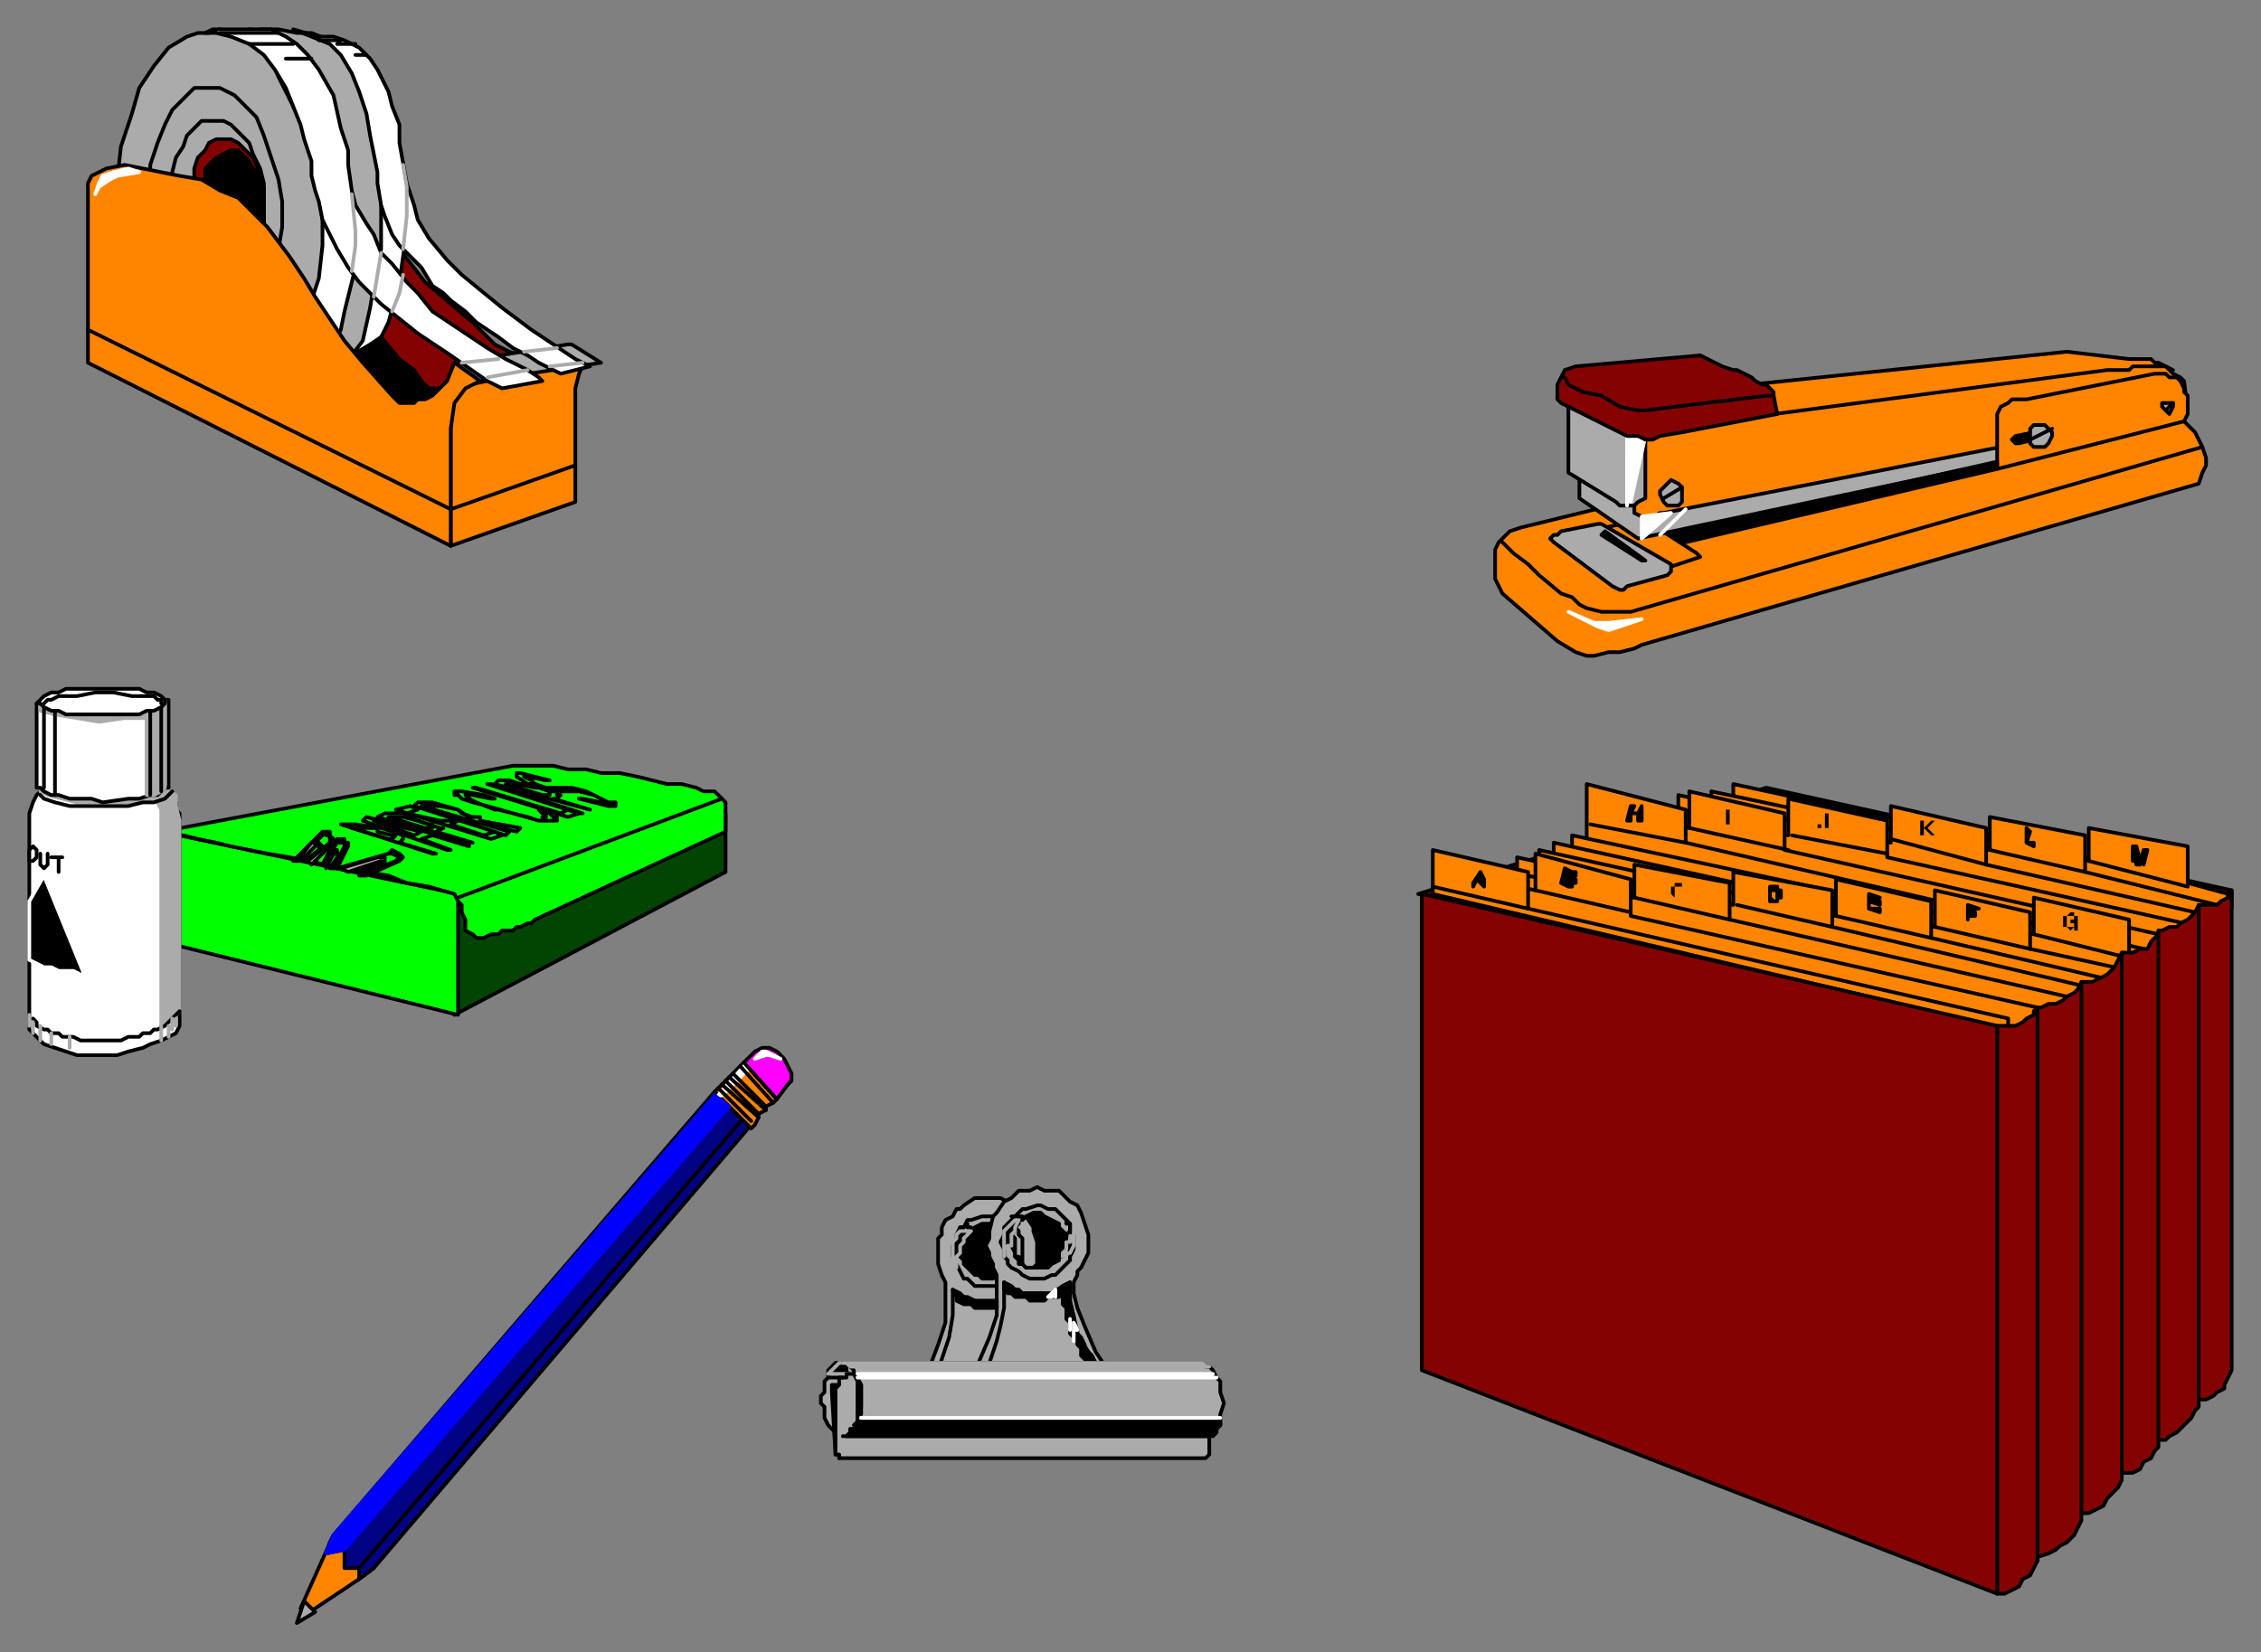 <svg xmlns="http://www.w3.org/2000/svg" fill-rule="evenodd" height="451" preserveAspectRatio="none" stroke-linecap="round" width="617"><rect width="100%" height="100%" fill="#808080" stroke="none"/><style>.brush0{fill:#fff}.pen0{stroke:#000;stroke-width:1;stroke-linejoin:round}.brush1{fill:#850202}.brush2{fill:#ff8500}.brush3{fill:#000}.pen1{stroke:none}.pen2{stroke:#fff;stroke-width:1;stroke-linejoin:round}.brush6{fill:#ababab}.pen4{stroke:#ababab;stroke-width:1;stroke-linejoin:round}.brush9{fill:#0f0}</style><path class="pen0 brush1" d="m387 244 95-29 127 28v5l-63 37-159-41z"/><path class="pen0 brush2" d="M473 218v-4l97 21v-9l27 5v10l11 3v4l-135-30z"/><path class="pen0 brush2" d="M467 220v-4l76 16v-9l26 5v10l36 9v5l-138-32z"/><path class="pen0 brush2" d="M458 222v-5l58 13v-10l26 6v10l57 13v6l-141-33z"/><path class="pen0 brush2" d="M449 225v-6l39 9v-10l27 6v10l81 18v6l-147-33z"/><path class="pen0 brush2" d="M443 228v-6l18 4v-10l26 6v10l102 23v6l-146-33z"/><path class="pen0" fill="none" d="m445 249-26-5m53 7-26-6m54 8-27-6m54 9-27-6m54 9-27-6m54 8-26-6"/><path class="pen0 brush2" d="M433 231v-17l27 7v9l125 29v7l-152-35z"/><path class="pen0 brush2" d="M429 232v-4l126 27v-10l26 6v15l-152-34z"/><path class="pen0 brush2" d="M424 234v-4l104 23v-10l26 6v10l23 5v5l-153-35z"/><path class="pen0 brush2" d="M420 236v-4l81 18v-10l26 6v10l47 11v5l-154-36z"/><path class="pen0 brush2" d="M414 240v-6l59 13v-9l27 5v10l68 16v6l-154-35z"/><path class="pen0 brush2" d="M407 243v-6l39 8v-9l26 5v10l92 21-1 6-156-35z"/><path class="pen0 brush2" d="M400 245v-6l19 4v-10l26 7v10l111 25v7l-156-37z"/><path class="pen0 brush2" d="M391 244v-12l26 6v10l131 30v3l-157-37z"/><path class="pen0 brush1" d="M545 280h5l2-1 1-1 2-1v-1l1-1h1l2-1h2l2-1 1-1 2-1 1-1 1-2h3l2-1 2-1 1-1 1-1 1-2 1-2h3l2-1h2l1-2 1-1 1-1v-1h1l2-1h2l1-1 2-1 1-1 1-1 1-2h5l1-1 2-1v-1l1-1v131l-1 2-1 2v1l-2 1-1 1-2 1h-2v2l-1 1-1 2-2 2-2 2-2 1-1 1h-2v2l-1 1-1 2-2 1-1 2-2 1h-3v2l-1 2-2 2-1 1-1 2-2 1-2 1h-2v2l-1 2-1 2-2 2-2 1-1 1-2 1-3 1v1l-1 2-1 2-2 1-1 2-2 1-2 1h-2V280z"/><path class="pen0" fill="none" d="M556 426V275m12 138V268m21-14v139m11-146v135"/><path class="pen0 brush1" d="m388 374 157 61V280l-157-36v130z"/><path class="pen0" fill="none" d="m417 248-26-6m54 7-26-6m53 8-26-6m14-15-26-5m66 28-26-6m53 9-26-6m53 9-26-6m27 2 24 6m-118-35 27 6m1-4 26 5m1-4 26 7m1-4 26 6m28 4-27-7"/><path class="pen0 brush3" d="m402 241 2-3h0l1 2h-1v-2l-1 2h2v2h0l-1-1-1-1-1 2v-1zm24 0 1-4 2 1h1v1h0l-1 1v-1h0v-1h0-2v1h2v1h0-2v1h2v-1h1v1h0-1 0v1h0-1l-2-1z"/><path class="pen1 brush3" d="M459 244v1h-2v-3h1v-1 1h2-1v-1h-2v1h-1v2l1 1h2v-1h1-1z"/><path class="pen0 brush3" d="M483 246v-4h2v1h1v1h0v1h0-1 0v-1h0v-1h0-1 0-1v2l1 1h1v-1h0v1h0-1 0-1zm27 2v-4l3 1h0-2v1h2v1l-3-1v2h3v1l-3-1zm27 3v-4l3 1h0-3v1h2v1h-2v1h0z"/><path class="pen1 brush3" d="M566 253v1h1v-3h-2v1h1v1h-2v-3h2v1h1v-1h-1v-1h-1l-1 1h-1v3h1l1 1 1-1z"/><path class="pen0 brush3" d="m444 224 1-4h1l-1 2h2l1-2h0v4h-1v-2h-2v2h-1z"/><path class="pen1 brush3" d="M471 225h1v-4h-1v4zm25 0v1h3v-4h-1v4h-1v-1h-1zm28 3h1v-2l2 2h1l-2-2 2-2h-1l-2 2v-2h-1v4z"/><path class="pen0 brush3" d="M553 230v-4l1 1-1 3h2v1l-2-1zm29 5v-4h1l1 4 1-3h1l-1 4h0v-4l-1 4h-1l-1-4v3h0z"/><path class="pen0" fill="none" d="M579 403V260"/><path class="pen0 brush2" d="m91 419-9 20 1 1v1l15-10 4-3-11-9z"/><path class="pen0" style="fill:#020285" d="M195 298 91 419l-1 2-1 3 5-1v5h4v3l4-3 103-121-10-9z"/><path class="pen0" fill="none" d="m94 423 105-121M98 428l105-123"/><path class="pen0 brush2" d="m195 298 10 10 1-1 1-2v-1l2-1v-1l2-1 1-1-9-10-1 1-2 2-1 1-1 1-2 2-1 1z"/><path class="pen0" fill="none" d="m203 290 9 10"/><path class="pen2 brush0" d="m196 299 7-8 1 1-7 7h-1z"/><path class="pen0" fill="none" d="m199 294 10 9m-11-8 9 9m-7-11 9 9m-7-11 9 10m-15-4 9 9m-8-10 10 9"/><path style="stroke:#00f;stroke-width:1;stroke-linejoin:round;fill:#00f" d="M195 299 91 419l-2 5 5-1 105-121-4-3z"/><path class="pen0 brush6" d="m83 437-2 6 5-3-3-3z"/><path class="pen0" style="fill:#f0f" d="m203 290 9 10 3-4 1-1v-2l-1-2-1-2-2-2-2-1h-2l-2 1-3 3h0z"/><path class="pen2 brush0" d="m207 288 1-1h1l2 1 2 1-3-1h-1l-3 1 1-1z"/><path class="pen0 brush6" d="M230 372h1l1 1 1 1 1 1v1l1 2v8l-1 1h0v2l-1 1-1 1-1 1h-2l-1-1-1-1-1-1-1-2h0v-3l-1-1v-2l1-1v-3l1-1v-2l1-1 1-1h2z"/><path class="pen4 brush3" d="M230 372h-1l-1 1-1 1-1 1h8-1l-1-1v-1l-1-1h-1z"/><path class="pen0 brush6" d="m253 375 3-8 2-6v-11l-1-2h0l-1-3v-7l1-1v-2l1-2 2-1 1-2h1l1-1 3-2h7l2 1h1l2 2 1 1 2 1v1l1 2 1 2v6l-1 3v2l-1 1-1 1v10l1 2 3 7 4 6h-35z"/><path class="pen0 brush6" d="M270 332h2l2 1 3 2h0l1 2 1 1v7l-2 3v1l-2 1-2 1h-7l-2-2h-1l-1-2-1-2-1-2v-3l1-2v-1l1-2h1l1-2h1l3-1h2zm16 43-3-3-1-4-2-4-1-3-1-4v-4l-1 1-2 1h-1l-2 1h-4l-2-1-2-1h-2l-2-2v7l-1 6-3 9 30 1z"/><path class="pen0 brush3" d="M270 334h2l1 1h1l1 1 1 1 1 1v6l-1 2-1 1-1 1h-1l-2 1h-3l-1-1h-1 0l-1-1-1-1-1-1v-1l-1-1v-2h0v-1l1-2 1-1 1-1 1-1 2-1h2zm-40 44h-3v1h0v1l1 17h1v1h0l1-1v-19z"/><path class="pen0 brush6" d="M231 375v1h-2v2l-1 1v16h0v2h1v1h100l1-1v-19l-1-1v-1l-1-1h-97z"/><path class="pen0 brush6" d="M230 372h1l1 1 1 1v1l1 1 1 2v6l-1 2v2l-1 2h-1v1l-1 1h-1 100l1-1 1-1 1-1v-3l1-3-1-3v-3l-1-1-1-2-1-1h-1l-1-1h-98zm37 0 3-7 2-6v-11l-1-2v-1l-1-2v-1l-1-2 1-2v-2l1-4 1-1 2-3 2-1 2-2h3l2-1 2 1h4l1 1 1 1 1 1 2 1 1 2 1 3 1 3v5l-1 2-1 2-1 1v1l-1 2v3l1 4 2 5 3 7 2 3h-34z"/><path class="pen0 brush6" d="M283 329h1l2 1h2l2 2 1 1 1 1v2l1 1v4l-1 2v1l-1 1-1 1-1 1-1 1h-1l-2 1h-4l-2-1-1-1-2-1-1-1v-1l-1-1v-2l-1-2 1-2v-2l1-1 1-1 2-2 1-1h1l3-1zm16 43-2-3-3-5-1-5-1-4v-5l-2 1-3 2h-8l-2-1-1-1-2-1v7l-1 5-1 4-2 6h29z"/><path class="pen0 brush3" d="M283 331h1l1 1 2 1 2 1v1l1 1 1 1v3h0l-1 2v1h-1v1l-2 1-1 1h-6l-1-1-1-1-1-1v-1l-1-2v-3l1-1v-1l1-1 1-1 1-1 2-1h1z"/><path class="pen0 brush6" d="m277 335 1-1v-1h1l1-1 2 3v1l1 3v6l-1 1h0-2l-1-1h0l-2-10z"/><path class="pen0 brush6" d="m277 335 1 1v1l1 1v7h-1v-2h-1 0v-5l-1-1 1-1v-1h0z"/><path class="pen0" fill="none" d="M226 376h4m-4 0h4"/><path class="pen0 brush3" d="m233 389 1-1v-2h1v-8l-1-1v-1l-1-1 1 2v1h0v6h0v4l-1 1z"/><path class="pen4 brush3" d="M293 336v4h0l-1 2h-1l-1 1v-1l1-1v-2h1v-1l1-1v-1z"/><path class="pen0" fill="none" d="M291 338v-1h0l1-1h0v-1h0v-1h-1v-1h0"/><path class="pen4 brush3" d="m275 335 1-1 1-1h1l-1 2v1l-1 1v3h-1l-1 1v2-7l1-1zm-14 2 1-1h3l-1 1-1 1v1l-1 1v2h0l-1 1v3l-1-1v-6l1-1v-1z"/><path class="pen0" fill="none" d="M276 332h3m-17 3h1l1-1h0v1h1"/><path class="pen0 brush3" d="m274 350 1 1 1 1h2l1 1h8l1-1h2v-1l2-1v8l1 2v1l1 2v1l1 1 1 2v1l1 1 1 1 1 2h-2l-1-1-1-1v-2l-1-1v-1l-1-1-1-1v-3l-1-1v-3l-1-1v-3l-1 1h-3l-1 1h-4l-1-1h-3l-1-1h-1l-1-1v-2z"/><path class="pen2 brush0" d="m287 353-1 1h1l1-1v-1l-1 1h0z"/><path class="pen2" fill="none" d="M288 352v1h0v1"/><path class="pen2 brush0" d="M293 366v-5l1 2h-1v3z"/><path class="pen2" fill="none" d="M292 363h0v-1h0v-1h0v-1h0"/><path class="pen0 brush3" d="m231 392 1-1h1v-1l1-1v-1h99v1l-1 1v1l-1 1H231z"/><path class="pen2" fill="none" d="M235 387h98"/><path class="pen4 brush3" d="M230 372h1l1 1h98-1l-1-1h-98z"/><path class="pen2" fill="none" d="M234 375h97m-97 1h98"/><path class="pen0 brush3" d="m260 352 2 1 1 1 3 1h6v2h-6l-1-1h-2l-2-1v-1l-1-2z"/><path class="pen0 brush1" d="M101 113 29 47l78-4 2 25 7 9 13 11 6 6 4 2 6 2 4 1 7-2h3l-3 4-3 7-31 9-21-4z"/><path class="pen0 brush0" d="m68 8 11 1 8 1 10 5 14 48-1 7-1 7-3 11-2 4-3 2-5 3-11 4-6 1L68 8z"/><path class="pen0 brush3" d="m104 92 5 6 4 3 2 3 2 2h4l-3 2-4 2-3-1h-4L97 96l4-1 2-2 1-1z"/><path class="pen0 brush2" d="M123 116v-5l1-4 4-2 34-7-1 1-2 1-1 2-1 4v31l-34 12v-33z"/><path class="pen0 brush6" d="m124 99 7 5 33-5-8-5h-1l-31 5zm-29-4 1 2 3-4 2-9 1-6 2-10V53l-1-26-7-11-6-5-5-2h-4l-5-1h-5l11 6 8 16 4 24v15l-1 9-3 12 5 5z"/><path class="pen0 brush0" d="m104 56-1-6v-3l-1-5-1-5-1-6-2-6-2-5-3-5-3-3-5-2-5-2 7 2h4l3 1 4 2 3 3 2 3 3 6 1 4 2 5v5l2 11 2 6 1 4 3 5 5 6 4 4 11 9 8 6 9 6 3 2 4 2-8 2-2-1-4-2-3-2-4-2-4-3-3-2-3-2-3-3-4-3-2-2-3-2-3-5-3-3-3-3-2-3-2-5-1-3zM72 10h2l3 1 3 2 4 5 4 9 4 12 5 17v17l-2 8-1 4-1 5-3 5-6 2-3 2-4 2-4 2-6 1-6 1-5-94 5-2h7l4 1z"/><path class="pen0 brush6" d="m60 8 5 1 3 1 5 4 3 7 4 8 4 8 2 10 2 13v7l-1 9-2 6-2 5-4 6-3 5-5 3-4 3-5 1h-6l-5-3-5-4-4-6-4-7-3-8-2-9-1-9V49l1-9 3-9 2-7 4-6 4-5 5-3 3-1h3l3-1z"/><path class="pen0 brush0" d="m87 55-1-3-1-4v-4l-2-6-1-4-2-5-2-5-3-5-3-4-4-3-5-2-4-1h-3l2-1h16l4 2 3 2 3 3 3 4 4 7 2 9 2 6v4l1 7 1 4 3 5 2 3 2 5 3 3 4 5 3 3 4 5 9 6 6 4 5 3 6 3 3 2 1 1-11 2-4-2-10-7-9-6-5-4-5-4-4-4-2-2-3-4-3-5-2-4-2-4-1-5z"/><path class="pen4" fill="none" d="m126 99 10-1m7-2 9-1m-19 8 11-2m15-2-9 1M96 53l1 10v4l-1 7m6 7 2-12"/><path class="pen0" fill="none" d="M60 9h16m-8 3h12m-2 4h7m2-5h6m-1 1h5m0 3h3"/><path class="pen0 brush6" d="M57 24h3l4 2 3 3 3 3 2 5 2 6 2 6 1 6v7l-1 6-2 6-1 5-3 4-3 3-3 2-4 1-3-1-4-1-3-3-3-4-2-5-3-5-1-6-1-7 1-6v-6l2-6 2-5 2-4 3-3 3-3h4z"/><path class="pen0 brush6" d="M58 33h3l2 1 2 2 3 3 1 3 2 4 1 4v14l-1 4-2 3-1 3-3 2-2 2h-5l-3-1-2-2-2-3-2-3-1-4-1-4V47l1-4 2-3 1-3 2-2 2-2h3z"/><path class="pen0 brush1" d="M61 38h2l2 1 2 2 2 2 1 2 1 3 1 4v10l-1 3-1 3-1 2-2 2-2 1-2 1-2-1-2-1-2-1-1-2-2-3-1-3v-3l-1-4v-3l1-4v-3l1-3 2-2 1-2 2-1h2z"/><path class="pen0 brush3" d="M63 41h2l1 1 2 2 1 2 2 2 1 3v12l-1 3v3l-2 1-1 2-2 1-2 1-1-1h-2l-2-2-1-2-2-2-1-3v-3l-1-3v-3l1-3 1-3v-3l2-2 1-1 2-1 2-1z"/><path class="pen0 brush2" d="M123 117v32L24 99V50l1-2 4-2 5-1 5 1 10 2 6 1 5 3 5 2 4 4 4 4 3 4 3 4 4 6 3 5 4 6 4 6 5 6 8 9 2 2h4l1-1h2l2-1h0l1-1 1-1 2-2 2-5 7 5-4 2-3 4-1 7z"/><path class="pen2 brush0" d="m27 50 1-2 3-1 4-1 3 1-6 1-2 1-3 2-1 2h0l1-3z"/><path class="pen0" fill="none" d="m24 90 99 49 34-12"/><path class="pen4" fill="none" d="m110 75-1 5-2 5m3-17 1-9v-8l-1-6"/><path class="pen0 brush3" d="m49 228 13-1 72 13-9 16-76-21v-7z"/><path class="pen0" style="fill:#024402" d="M124 244v33l74-39v-16l-74 22z"/><path class="pen0 brush9" d="M44 227v30l81 20v-33l-81-17z"/><path class="pen0 brush9" d="m44 227 2 1h4l4 1 5 1 4 1 5 1 5 1 6 1 5 1 5 1 6 1 5 1 6 1 5 2 6 1 7 2 1 2 1 1v2l1 2v3l2 1 1 1h2l2-1h2l1-1h3l1-1h1l2-1h1l1-1 52-24v-8l-1-1-1-1-1-1h-3l-2-1-4-1h-4l-4-1-4-1-5-1h-5l-4-1h-5l-4-1h-11l-96 18z"/><path class="pen0" fill="none" d="m125 245 72-27"/><path class="pen0 brush6" d="m92 237 14-4 1-1 2 1 1 1-1 1-9 4h-2l10-4 1-1-2-1h-1l-13 4h-1z"/><path class="pen0 brush6" d="m93 237 10-3h2v2l-7 2h-1l7-2v-1l-9 3-2-1zm-13-2 7-7 1-1h2v1l1 1h0v1l-6 6-1-1 6-5v-2h0-1v-1l-1 1h0l-7 7h-1z"/><path class="pen0 brush6" d="m81 235 4-5h2l1 1h0l-1 1-3 3h-1l4-3v-1h0v-1h-1v1l-4 4h-1zm7 1 3-6 1-1h2v1h1v1h0l-3 6h-1l3-6h0v-1h0-1 0-1 0l-4 6h0z"/><path class="pen0 brush6" d="m89 237 1-4h1v-1h1v1h1v1l-2 3h-1l2-3h0v-1h0-1 0l-2 4h0z"/><path class="pen0" fill="none" d="m99 224 1-1 28 7v1l-10-3-3 1 8 3h-1l-23-8h0m19 9-25-8h4l7 1 6 2v1h0l-1 1 10 3h-1 0"/><path class="pen0" fill="none" d="m102 224 11 4 2-1-13-3h0m-6 2 10 3h1l1-1h-1 0l-4-1v-1h-5 0-2 0m33 4-26-7 2-1h5l4 2 6 2h1l-2 1 10 3h0"/><path class="pen0" fill="none" d="m106 223 10 3h2v-1h-1l-3-1-4-1h-1 0-3 0m28 6-26-8 4-1 2 1-3 1 9 2h5l-2 1 9 3 3-1 2 1-3 1h0"/><path class="pen0" fill="none" d="m138 228-25-8 1-1h4l7 2 1 1 3 1h2v1h0l11 2-1 1-13-3v-1h1-1l-3-2-5-1h-2 0-1 0-2l24 7-1 1h0m-5-8-4-1-3-1-1-1h-1v-1h2l6 1 3 1h-1l-5-1h-2 0l1 1 2 1 5 2h1l8 2 3 1h1v-1h1v-1h-1l-1-1h0l3 1 1 1h1v1h0-1 0-1 0-3l-14-4h0m20 2 2-1 3 1-3 1-26-8h1l23 7h0"/><path class="pen0" fill="none" d="M159 222h-1l-25-8h1l25 8h0m2-1-26-7 1-1h3l3 1h4l4 2h2v1h1l-1 1h0-1l10 3h0"/><path class="pen0" fill="none" d="m138 214 10 3h2v-1l-3-1h-1l-5-1h-3 0m20 4h1l5 1h1l-1-1-2-1-4-1h-5 0l-3-1h-1l-4-1h-1l-3-2h0v-1h1l4 1 4 1h-1l-5-1h-1 0l2 1 1 1h0l3 1h7l4 1 6 3h2v1h0-1 0-1l-4-1-4-1h0"/><path class="pen0 brush2" d="m558 109-143 35-3 1-1 1-1 1-1 1-1 2v8l1 2 1 2 15 13 5 3 3 1h2l4-1h3l4-1 2-1 152-44 1-3 1-2v-2l-1-3-1-2-1-2-2-2-2-2-2-2-2-2-3-2-2-1-3-1-3-1h-5l-17 4z"/><path class="pen0" fill="none" d="m410 148 1 1 2 2 4 3 3 3 6 5 3 1 2 2 2 1 4 1h8l156-45"/><path class="pen0" fill="none" d="m438 144 9-2 1-1 1 1 14 9 1 1-9 3"/><path class="pen0 brush6" d="m436 143-10 2-1 1h-1l-1 1 1 1 16 12 2 1h1l1-1 11-3 1-1v-2l-19-11h-1 0zm-5-16v9l16 11 137-29-1-7-152 16z"/><path class="pen0 brush2" d="m438 110 8 4v26l2 1h3l2-1h1l143-28-1-8-1-1-2-1-1-1-1-1-2-1h-1l-1-1h-6l-17-2-125 13-1 1z"/><path class="pen0 brush6" d="m449 136-2 1-1 1h-4l-1-1-13-8v-20l21 5v22z"/><path class="pen0 brush2" d="M597 113v-5l-1-1v-1l-1-2-1-1h-2l-1-1h-3l-35 7h-4l-1 1-2 1-1 2v15l51-13 1-2z"/><path class="pen0" fill="none" d="m593 101-2-1h-9l-1 1h-6l-121 16"/><path class="pen0 brush6" d="m456 131 2 1 1 1v4l-1 1h-3l-1-1-1-2v-1l1-1 1-1 1-1zm136-21h1v1l-1 2-1-1-1-1v-1h2z"/><path class="pen0 brush3" d="m555 118-5 1-1 1 1 1h1l4-1v-2zm-117 27-1 1 11 7h1l-11-8z"/><path class="pen0 brush6" d="M557 116h1l1 1 1 1v1l-1 2-1 1h-3l-1-1v-4l1-1h2z"/><path class="pen0 brush3" d="m456 146 89-20v2l-85 20-4-2z"/><path class="pen2 brush0" d="m428 167 7 3h4l9-1-6 2-3 1-3-1-8-4zm20-26v6l8-7-8 1z"/><path class="pen2" fill="none" d="m453 146 7-7"/><path class="pen2 brush0" d="m445 137 4-18h-4v18z"/><path class="pen2" fill="none" d="M444 118v20"/><path class="pen0" fill="none" d="m454 136 5-3m101-16-6 3m39-10-2 2"/><path class="pen0 brush1" d="m430 100-3 1-1 2-1 2v4l1 1 8 4 6 3 4 2h3l2 1h2l2-1 6-1 26-5-1-5v-1l-2-2h-1l-2-1-1-1-2-1-2-1h-1l-3-1-6-3-34 3z"/><path class="pen0" fill="none" d="m427 103 1 2 4 2 5 1 5 3 5 1h2l33-4h1"/><path class="pen0 brush0" d="m14 214-2 1-1 1h0l-1 1-1 2-1 3v59l2 2 2 2 3 1 3 1 3 1h11l3-1 4-1 2-1 3-1 2-1 2-1 1-2v-58l-1-1v-2l-1-1-1-1-1-2-2-1H14z"/><path class="pen4 brush6" d="m14 214-3 2 2 1 4 1 4 1h16l4-1 2 1 1 2v59l2-1 3-3v-52l-1-4v-3l-2-1-2-1-30-1z"/><path class="pen0" fill="none" d="m9 278 1 1v1l2 1h1l1 1h2l1 1h3l2 1h11l2-1h3l1-1h2l1-1h1l2-1 1-1 1-1 1-1 1-1"/><path class="pen0 brush0" d="m9 231-1 1v3h1l1-1v-2l-1-1z"/><path class="pen0" fill="none" d="M11 233v3l1 1 1-1v-3m3 1v4m-5-21 1 1 3 1 4 1h16l4-1h3l3-1 1-1 1-1m-33 18h3"/><path class="pen4" fill="none" d="M44 280v4m2-4v3m1-5v3m1-3v2m-40-3v3m1-1v3m2-2v4m3-2v3m5-2v3"/><path class="pen0 brush0" d="M46 191v24h-1l-1 1-1 1h-2l-3 1h-3l-7 1-3-1h-6l-3-1h-2l-2-1-1-1h-1v-23l36-1z"/><path class="pen4 brush6" d="M28 192H11v2l4 1 6 1 6 1 7-1h6v21h2l2-1 1-1v-24l-17 1z"/><path class="pen0" fill="none" d="M41 193v24m3-24v23m-32-23v22m3-22v24"/><path class="pen0 brush0" d="M28 188h10l2 1h2l2 1 1 1v1h0l-1 1-2 1h-2l-2 1H18l-2-1h-2l-2-1-1-1h-1l1-1 1-1 2-1h2l2-1h10z"/><path class="pen2 brush3" d="m8 246 4-7 11 27h-1l-2-1h-4l-2-1h-2l-2-1-2-1v-16z"/><path class="pen0" fill="none" d="m12 192 1-1h1l2-1h5l5-1h5l5 1h6l1 1h1v1"/></svg>
